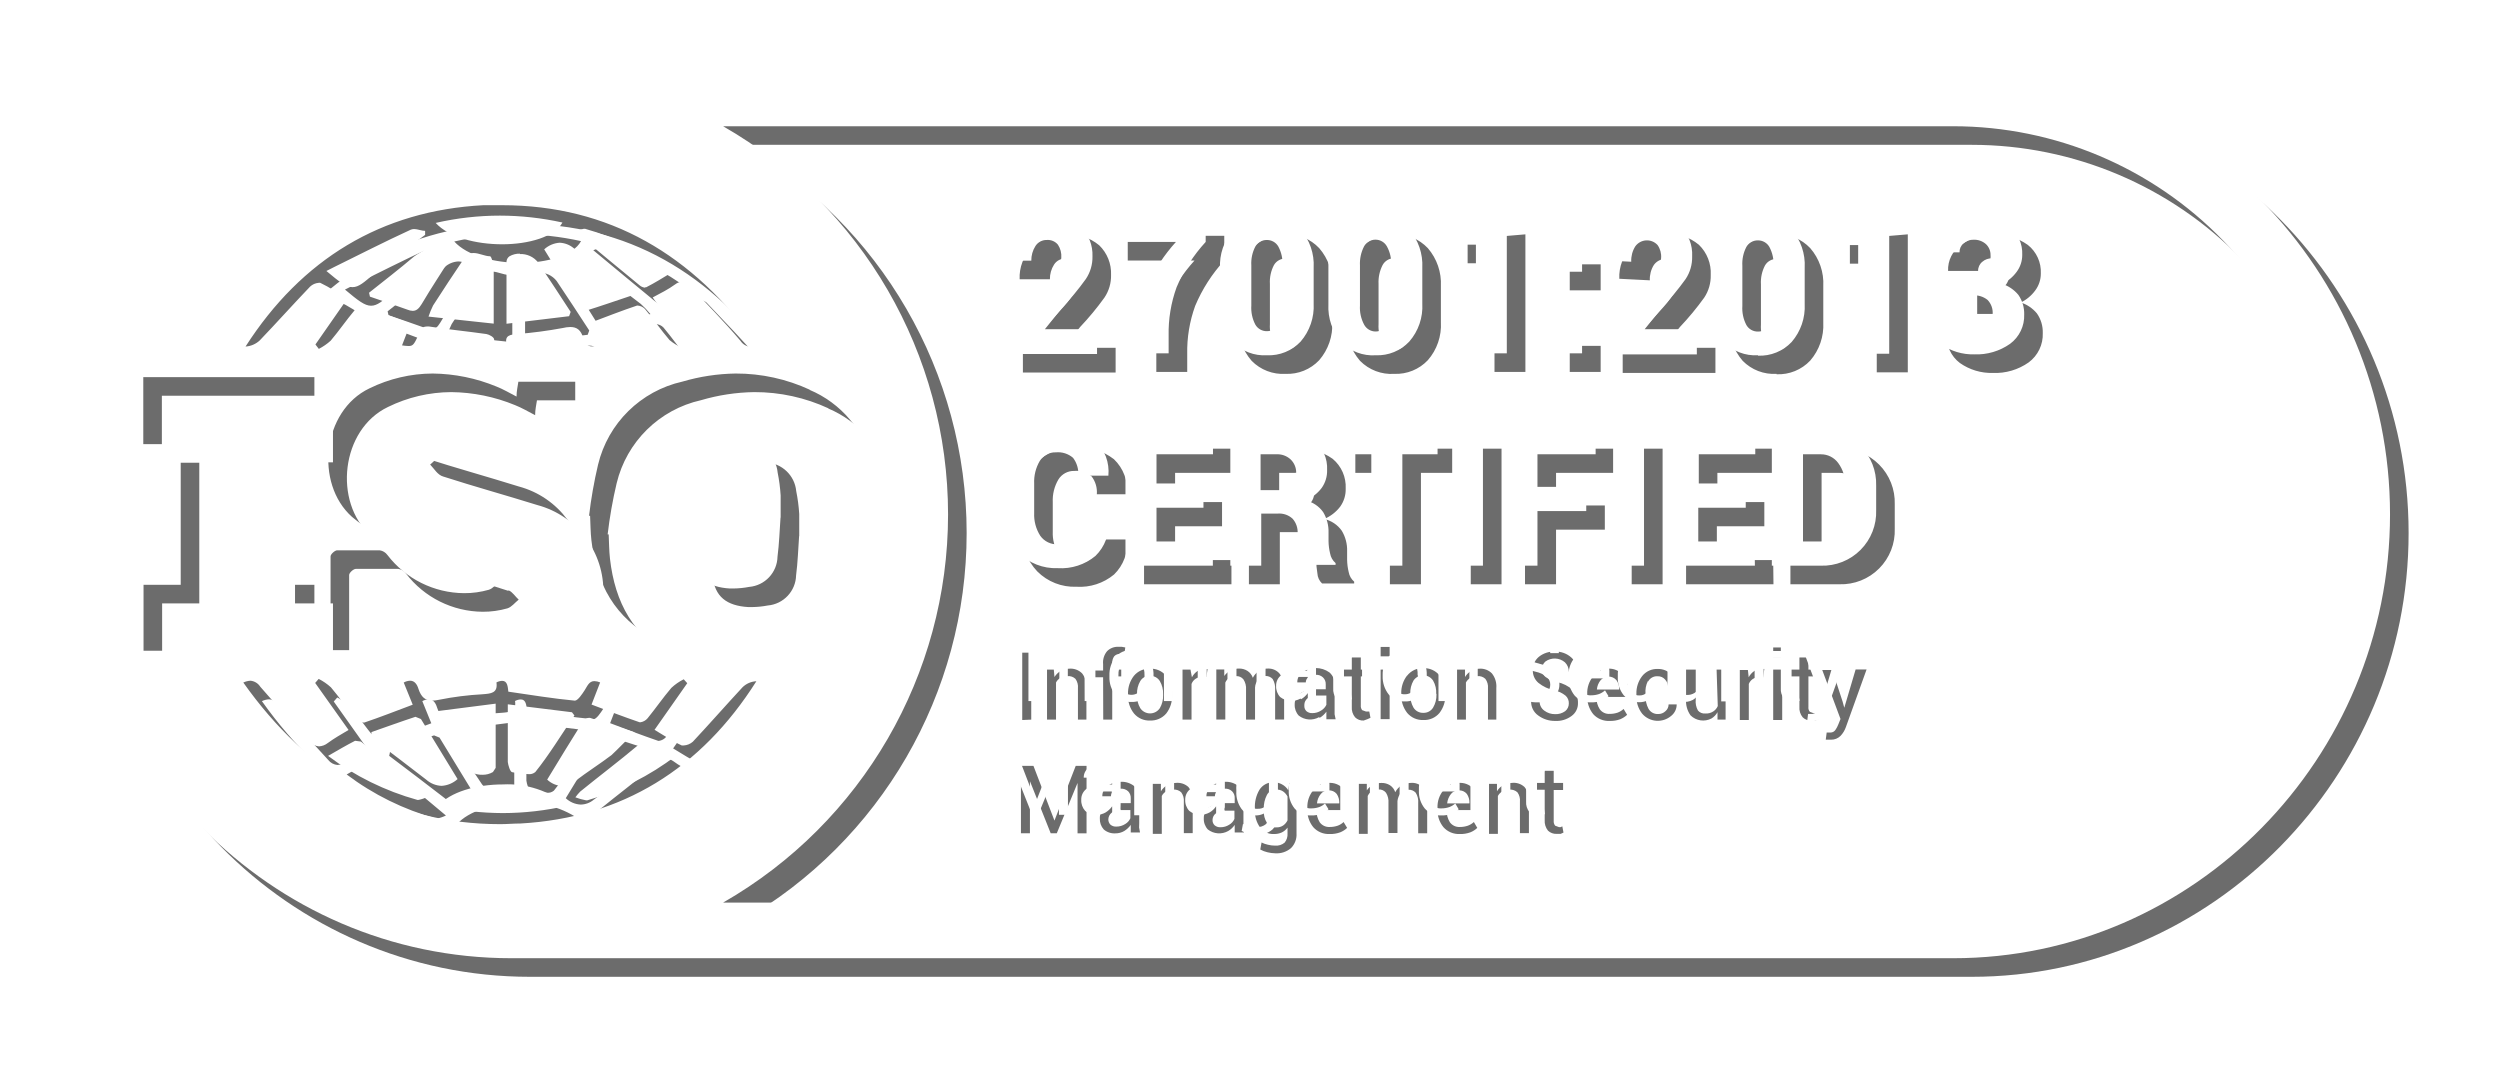 <?xml version="1.0" encoding="UTF-8"?>
<svg width="269px" height="115px" viewBox="0 0 269 115" version="1.1" xmlns="http://www.w3.org/2000/svg" xmlns:xlink="http://www.w3.org/1999/xlink">
    <title>Shape Copy</title>
    <defs>
        <path d="M39.708,31.499 L39.806,31.92 C41.21,32.397 42.515,32.845 43.848,33.322 C44.025,33.399 44.216,33.442 44.409,33.448 C44.802,33.448 45.069,33.21 45.363,32.733 C46.43,30.925 47.595,29.186 48.703,27.42 C48.804,27.233 48.884,27.036 48.942,26.831 C48.506,26.411 47.933,26.162 47.328,26.13 C46.768,26.155 46.235,26.378 45.827,26.761 C45.434,27.084 44.956,27.294 44.55,27.602 C42.936,28.976 41.322,30.21 39.708,31.499 Z M58.555,26.831 C59.86,28.934 61.137,31.037 62.442,33.083 C62.584,33.274 62.796,33.4 63.031,33.434 L63.031,33.434 C64.617,32.943 66.189,32.397 67.985,31.794 C67.669,31.402 67.322,31.036 66.946,30.7 L61.698,26.677 C61.276,26.335 60.754,26.138 60.211,26.116 C59.593,26.16 59.009,26.412 58.555,26.831 Z M60.519,23.944 C58.312,23.454 56.058,23.205 53.797,23.201 C51.469,23.202 49.148,23.465 46.879,23.986 C48.282,25.528 51.201,26.285 54.036,26.285 C56.871,26.285 59.691,25.486 60.519,23.944 Z M74.679,50.676 C74.482,53.757 74.482,56.847 74.679,59.928 C74.875,62.227 76.222,63.18 78.51,63.321 L78.931,63.321 C79.491,63.314 80.05,63.258 80.601,63.152 C82.303,63.009 83.623,61.606 83.66,59.9 C83.842,58.498 83.884,57.096 83.983,55.695 L83.997,55.695 C83.997,54.91 83.997,54.111 83.997,53.312 C83.946,52.483 83.838,51.658 83.674,50.844 C83.515,49.153 82.132,47.837 80.432,47.76 C80.161,47.746 79.89,47.746 79.618,47.76 C78.841,47.774 78.066,47.859 77.303,48.013 C75.904,48.161 74.805,49.276 74.679,50.676 L74.679,50.676 Z M40.241,29.467 C40.564,29.186 40.887,28.892 41.238,28.626 L45.742,25.275 L45.742,24.841 C45.349,24.841 44.928,24.644 44.564,24.644 C44.439,24.645 44.315,24.669 44.199,24.715 C41.392,26.004 38.712,27.378 35.975,28.724 L35.119,29.158 C36.523,30.336 37.238,30.897 37.926,30.897 C38.613,30.897 39.175,30.378 40.241,29.467 Z M52.731,27.574 C52.17,27.574 51.538,27.224 50.963,27.224 C50.534,27.226 50.139,27.456 49.924,27.827 C48.788,29.495 47.693,31.177 46.598,32.873 C46.407,33.258 46.243,33.657 46.107,34.065 L53.124,34.822 C53.124,32.579 53.124,30.714 53.124,28.85 C53.124,28.443 52.885,27.574 52.731,27.574 Z M55.944,27.294 C55.552,27.283 55.163,27.38 54.822,27.574 C54.636,27.704 54.517,27.909 54.499,28.135 C54.499,30.266 54.499,32.411 54.499,34.836 L61.235,34.023 L61.403,33.56 C60.239,31.78 59.088,29.999 57.895,28.233 C57.425,27.632 56.692,27.298 55.93,27.336 L55.944,27.294 Z M69.402,30.911 C69.443,30.924 69.487,30.924 69.529,30.911 C70.441,30.448 71.311,29.901 72.335,29.285 C69.527,27.153 66.342,25.569 62.947,24.616 L62.821,24.616 C62.483,24.682 62.153,24.786 61.838,24.925 C64.322,26.986 66.582,28.864 68.855,30.728 C69.012,30.855 69.202,30.932 69.402,30.953 L69.402,30.911 Z M210.169,7.598 L55.018,7.598 C29.071,7.598 8.035,28.976 8.021,55.344 L8.021,55.344 C8.021,81.712 29.071,103.104 55.018,103.104 L210.169,103.104 C236.018,103.104 257.166,81.614 257.166,55.344 C257.166,29.074 236.018,7.598 210.169,7.598 Z M52.015,22.079 L54.008,22.079 C65.487,22.079 74.595,27.364 81.527,37.163 C81.296,37.261 81.048,37.313 80.797,37.317 C80.34,37.298 79.921,37.057 79.675,36.672 C77.906,34.583 76.04,32.691 74.174,30.714 C73.989,30.472 73.706,30.324 73.402,30.308 C73.126,30.329 72.862,30.432 72.644,30.602 C71.914,31.135 71.1,31.541 70.23,32.004 L73.767,37.051 L73.444,37.443 C72.935,37.231 72.462,36.942 72.04,36.588 C71.114,35.509 70.3,34.317 69.388,33.238 C69.173,33.018 68.882,32.888 68.574,32.873 L68.56,32.873 C66.89,33.434 65.248,34.079 63.494,34.738 C63.789,35.565 64.07,36.336 64.336,37.107 C64.136,37.208 63.916,37.266 63.691,37.275 C63.214,37.275 62.919,36.938 62.765,36.392 C62.512,35.495 62.063,35.186 61.361,35.186 C61.082,35.193 60.804,35.231 60.533,35.298 C58.913,35.598 57.278,35.814 55.636,35.943 C54.92,36.013 54.232,36.055 54.527,37.121 C54.291,37.199 54.046,37.247 53.797,37.261 C53.461,37.261 53.236,37.093 53.166,36.518 C53.166,36.28 52.647,35.999 52.338,35.943 C50.275,35.649 48.212,35.452 46.163,35.13 L45.925,35.13 C45.251,35.13 45.195,35.719 44.971,36.167 C44.564,37.008 44.451,37.233 43.974,37.233 C43.734,37.224 43.495,37.201 43.258,37.163 C43.567,36.392 43.848,35.649 44.171,34.808 C42.431,34.163 40.789,33.518 39.119,32.957 L39.006,32.957 C38.676,32.988 38.37,33.144 38.15,33.392 C37.266,34.443 36.48,35.593 35.582,36.658 C35.196,37.006 34.767,37.303 34.305,37.541 L33.94,37.065 L37.379,32.13 C36.41,31.555 35.47,30.911 34.46,30.434 C34.4,30.42 34.337,30.42 34.277,30.434 C33.936,30.463 33.614,30.606 33.365,30.841 C31.541,32.747 29.773,34.724 27.948,36.63 C27.53,37.02 26.99,37.253 26.419,37.289 C32.453,27.883 41.055,22.654 52.015,22.079 Z M87.098,41.943 C90.486,43.364 92.99,46.318 93.834,49.891 C94.76,53.458 94.76,57.202 93.834,60.769 C92.938,65.103 89.685,68.568 85.414,69.741 C83.302,70.404 81.103,70.749 78.889,70.764 C75.961,70.762 73.075,70.065 70.469,68.732 C66.161,66.545 64.168,62.816 63.635,58.134 C63.536,57.265 63.536,56.382 63.494,55.498 L63.382,55.498 C63.599,53.65 63.922,51.815 64.35,50.003 C65.421,45.536 68.943,42.067 73.43,41.06 C75.29,40.512 77.216,40.22 79.155,40.191 C81.918,40.184 84.648,40.782 87.154,41.943 L87.098,41.943 Z M52.675,61.568 C49.765,60.634 46.846,59.699 43.918,58.765 C41.692,58.177 39.625,57.099 37.87,55.611 C33.856,52.022 34.67,44.214 39.75,41.789 C41.869,40.748 44.196,40.202 46.556,40.191 C48.912,40.217 51.241,40.692 53.418,41.592 C54.134,41.873 54.822,42.279 55.58,42.672 C55.58,42.055 55.706,41.592 55.776,41.074 L61.895,41.074 L61.895,48.405 C61.895,51.111 61.895,51.111 59.27,51.111 L58.737,51.111 L58.063,51.111 C56.718,51.139 55.428,50.581 54.527,49.583 C52.588,47.727 49.968,46.753 47.286,46.891 C46.795,46.891 46.29,46.891 45.784,46.891 C45.279,46.891 44.774,47.606 44.283,47.985 C44.718,48.433 45.083,49.106 45.686,49.274 C49.04,50.354 52.45,51.293 55.818,52.344 C60.116,53.494 63.057,57.448 62.919,61.891 C62.899,65.124 60.966,68.04 57.993,69.32 C56.015,70.24 53.86,70.719 51.678,70.722 C48.859,70.665 46.087,69.996 43.553,68.76 C43.132,68.563 42.739,68.339 42.234,68.073 C42.234,68.493 42.234,68.76 42.15,69.026 C42.066,69.292 42.15,69.573 42.15,69.951 L35.568,69.951 C35.568,66.545 35.568,63.208 35.568,59.872 C35.568,59.634 36.017,59.227 36.27,59.213 C37.028,59.213 37.8,59.213 38.557,59.213 C39.315,59.213 40.087,59.213 40.859,59.213 C41.192,59.263 41.49,59.445 41.687,59.718 C43.655,62.287 46.7,63.803 49.938,63.825 C50.835,63.83 51.728,63.707 52.591,63.461 C53.054,63.321 53.404,62.844 53.811,62.521 C53.475,62.227 53.124,61.666 52.731,61.526 L52.675,61.568 Z M15.445,70.021 L15.445,62.928 L19.444,62.928 L19.444,47.788 L15.417,47.788 L15.417,40.583 L33.828,40.583 L33.828,47.746 L29.745,47.746 L29.745,62.928 L33.828,62.928 L33.828,70.021 L15.445,70.021 Z M56.001,88.609 C55.271,88.609 54.597,88.679 53.825,88.679 C42.248,88.679 33.155,83.282 26.18,73.442 C26.422,73.327 26.684,73.26 26.952,73.245 C27.384,73.286 27.772,73.524 28.004,73.89 C29.73,75.895 31.541,77.815 33.323,79.778 C33.566,80.087 33.927,80.28 34.319,80.311 C34.668,80.292 35.001,80.164 35.274,79.946 C35.961,79.441 36.677,79.035 37.505,78.544 L33.912,73.484 L34.291,73.049 C34.77,73.292 35.214,73.598 35.61,73.96 C36.537,75.054 37.336,76.231 38.249,77.325 C38.462,77.564 38.758,77.714 39.077,77.745 L39.203,77.745 C40.901,77.17 42.585,76.512 44.409,75.825 L43.441,73.442 C43.65,73.321 43.887,73.253 44.129,73.245 C44.592,73.245 44.872,73.61 45.027,74.129 C45.321,75.026 45.784,75.39 46.514,75.39 C46.765,75.382 47.014,75.349 47.258,75.292 C48.795,74.984 50.352,74.787 51.917,74.703 C52.815,74.633 53.587,74.591 53.418,73.428 C53.609,73.325 53.82,73.267 54.036,73.259 C54.597,73.259 54.639,73.876 54.696,74.423 C57.123,74.773 59.481,75.166 61.852,75.39 L61.852,75.39 C62.175,75.39 62.638,74.689 62.919,74.255 C63.2,73.82 63.382,73.287 63.957,73.287 C64.17,73.296 64.379,73.343 64.575,73.428 L63.649,75.811 C65.389,76.47 67.101,77.128 68.827,77.717 L68.911,77.717 C69.213,77.673 69.488,77.518 69.683,77.283 C70.553,76.217 71.339,75.068 72.237,74.016 C72.634,73.645 73.083,73.333 73.57,73.091 L73.949,73.512 L70.427,78.53 C71.409,79.105 72.349,79.75 73.36,80.212 L73.57,80.212 C73.934,80.191 74.28,80.047 74.552,79.806 C76.363,77.871 78.103,75.881 79.899,73.946 C80.299,73.556 80.828,73.326 81.387,73.301 C75.437,82.708 66.946,87.992 56.001,88.609 Z M239.19,84.852 C231.572,92.689 221.104,97.114 210.169,97.118 L77.808,97.118 C92.779,88.528 102.011,72.598 102.011,55.351 C102.011,38.105 92.779,22.174 77.808,13.584 L210.169,13.584 C221.107,13.587 231.577,18.018 239.19,25.864 C255.309,42.23 255.309,68.486 239.19,84.852 L239.19,84.852 Z M38.207,79.708 C37.28,80.184 36.396,80.703 35.302,81.334 C38.18,83.502 41.441,85.109 44.914,86.072 L45.027,86.072 C45.358,86.007 45.678,85.898 45.981,85.75 C43.483,83.661 41.168,81.712 38.838,79.792 L38.207,79.708 Z M47.511,84.558 C48.152,84.52 48.762,84.262 49.237,83.829 C47.917,81.67 46.612,79.511 45.293,77.367 L44.704,77.128 C43.118,77.647 41.56,78.222 39.975,78.769 C39.975,78.965 39.905,79.147 39.876,79.329 C41.869,80.843 43.876,82.343 45.855,83.885 C46.312,84.294 46.897,84.532 47.511,84.558 L47.511,84.558 Z M47.202,86.703 C49.467,87.218 51.783,87.481 54.106,87.488 C56.44,87.483 58.765,87.215 61.038,86.689 C59.1,85.089 56.631,84.274 54.12,84.404 C51.215,84.404 48.437,85.231 47.146,86.703 L47.202,86.703 Z M69.655,79.694 C69.288,79.73 68.945,79.893 68.687,80.156 C66.638,81.881 64.477,83.507 62.428,85.175 C62.24,85.367 62.066,85.574 61.909,85.792 C62.281,85.936 62.666,86.044 63.059,86.114 L63.2,86.114 C66.662,85.116 69.908,83.48 72.77,81.292 C71.83,80.759 71.1,80.395 70.427,79.89 C70.197,79.728 69.922,79.645 69.641,79.652 L69.655,79.694 Z M68.336,78.811 C66.497,78.222 64.996,77.703 63.48,77.241 L63.368,77.241 C63.146,77.252 62.938,77.353 62.793,77.521 C61.474,79.624 60.182,81.726 58.877,83.885 C59.31,84.299 59.878,84.543 60.477,84.572 C60.991,84.567 61.487,84.383 61.88,84.053 C63.158,83.072 64.519,82.217 65.796,81.25 C66.582,80.521 67.297,79.736 68.322,78.769 L68.336,78.811 Z M55.102,83.086 C55.672,83.199 56.249,83.269 56.829,83.296 C57.106,83.333 57.386,83.252 57.6,83.072 C59.13,81.166 60.407,79.035 61.81,76.988 L61.544,76.638 L54.639,75.783 C54.639,78.04 54.639,79.988 54.639,81.993 C54.681,82.343 54.892,83.058 55.102,83.086 Z M51.917,83.366 C52.311,83.374 52.7,83.272 53.04,83.072 L53.334,82.623 C53.334,80.409 53.334,78.194 53.334,75.713 L46.107,76.638 C47.511,78.783 48.661,80.619 49.868,82.399 C50.357,83.03 51.118,83.39 51.917,83.366 L51.917,83.366 Z M111.418,26.467 C111.681,26.057 112.137,25.813 112.624,25.822 C113.085,25.781 113.537,25.97 113.831,26.327 C114.106,26.74 114.234,27.234 114.196,27.728 C114.176,28.222 114.037,28.703 113.789,29.13 C113.425,29.786 112.987,30.397 112.484,30.953 L108.064,35.887 L108.064,38.088 L118.041,38.088 L118.041,35.424 L112.428,35.424 L112.428,35.424 L114.224,33.182 C115.164,32.19 116.036,31.136 116.834,30.027 C117.319,29.308 117.569,28.456 117.55,27.588 C117.6,26.39 117.136,25.227 116.273,24.392 C115.256,23.551 113.956,23.13 112.638,23.215 C111.292,23.152 109.982,23.661 109.032,24.616 C108.132,25.527 107.653,26.772 107.713,28.051 L107.713,28.051 L110.969,28.051 C110.96,27.49 111.116,26.94 111.418,26.467 L111.418,26.467 Z M123.458,30.742 C122.754,32.444 122.401,34.27 122.42,36.111 L122.42,38.018 L125.745,38.018 L125.745,36.111 C125.708,34.34 125.998,32.577 126.601,30.911 C127.354,29.116 128.413,27.465 129.731,26.032 L129.731,23.369 L119.346,23.369 L119.346,26.032 L126.531,26.032 C125.261,27.428 124.223,29.018 123.458,30.742 L123.458,30.742 Z M136.326,38.228 C137.69,38.286 139.011,37.749 139.947,36.756 C140.925,35.623 141.428,34.157 141.35,32.663 L141.35,28.794 C141.431,27.299 140.928,25.832 139.947,24.701 C139.007,23.704 137.682,23.162 136.312,23.215 C134.93,23.17 133.599,23.74 132.678,24.771 C131.697,25.902 131.194,27.369 131.275,28.864 L131.275,32.733 C131.189,34.228 131.693,35.697 132.678,36.826 C133.634,37.799 134.964,38.31 136.326,38.228 L136.326,38.228 Z M134.642,28.556 C134.6,27.851 134.75,27.148 135.077,26.523 C135.329,26.087 135.795,25.82 136.298,25.822 C136.812,25.81 137.291,26.079 137.547,26.523 C137.88,27.147 138.035,27.85 137.996,28.556 L137.996,32.873 C138.041,33.588 137.885,34.302 137.547,34.934 C137.296,35.369 136.83,35.637 136.326,35.635 C135.813,35.647 135.334,35.378 135.077,34.934 C134.745,34.3 134.595,33.587 134.642,32.873 L134.642,28.556 Z M148.03,38.228 C149.389,38.282 150.704,37.745 151.637,36.756 C152.622,35.627 153.125,34.158 153.04,32.663 L153.04,28.794 C153.115,27.3 152.613,25.835 151.637,24.701 C150.695,23.707 149.371,23.166 148.002,23.215 C146.61,23.162 145.267,23.733 144.339,24.771 C143.365,25.906 142.863,27.37 142.936,28.864 L142.936,32.733 C142.858,34.227 143.361,35.694 144.339,36.826 C145.307,37.807 146.654,38.319 148.03,38.228 L148.03,38.228 Z M146.332,28.556 C146.296,27.852 146.446,27.151 146.767,26.523 C147.012,26.07 147.486,25.787 148.002,25.787 C148.518,25.787 148.992,26.07 149.237,26.523 C149.576,27.144 149.732,27.849 149.686,28.556 L149.686,32.873 C149.734,33.587 149.583,34.3 149.251,34.934 C149.006,35.387 148.532,35.67 148.016,35.67 C147.5,35.67 147.026,35.387 146.781,34.934 C146.443,34.302 146.288,33.588 146.332,32.873 L146.332,28.556 Z M158.808,38.018 L162.133,38.018 L162.133,23.215 L155.917,23.747 L155.917,26.327 L158.808,26.327 L158.808,38.018 Z M170.231,35.214 L166.905,35.214 L166.905,38.018 L170.231,38.018 L170.231,35.214 Z M170.231,26.439 L166.905,26.439 L166.905,29.242 L170.231,29.242 L170.231,26.439 Z M175.521,28.163 C175.495,27.58 175.646,27.003 175.956,26.509 C176.227,26.129 176.656,25.893 177.122,25.865 C177.589,25.838 178.042,26.023 178.356,26.369 C178.642,26.777 178.777,27.273 178.735,27.771 C178.708,28.263 178.569,28.742 178.328,29.172 C177.964,29.828 177.526,30.439 177.023,30.995 L172.602,35.929 L172.602,38.13 L182.58,38.13 L182.58,35.424 L176.967,35.424 L176.967,35.424 L178.763,33.182 C179.702,32.19 180.574,31.136 181.373,30.027 C181.853,29.306 182.098,28.454 182.075,27.588 C182.141,26.371 181.675,25.184 180.798,24.336 C179.781,23.495 178.48,23.074 177.163,23.159 C175.817,23.096 174.506,23.605 173.556,24.56 C172.656,25.471 172.178,26.716 172.237,27.995 L172.237,27.995 L175.521,28.163 Z M189.161,38.27 C190.525,38.328 191.846,37.791 192.782,36.798 C193.76,35.665 194.263,34.199 194.185,32.705 L194.185,28.794 C194.266,27.299 193.763,25.832 192.782,24.701 C191.845,23.708 190.526,23.166 189.161,23.215 C187.774,23.166 186.437,23.736 185.513,24.771 C184.532,25.902 184.029,27.369 184.109,28.864 L184.109,32.733 C184.031,34.227 184.534,35.694 185.513,36.826 C186.469,37.799 187.799,38.31 189.161,38.228 L189.161,38.27 Z M187.477,28.598 C187.435,27.893 187.585,27.19 187.912,26.565 C188.167,26.125 188.639,25.857 189.147,25.864 C189.656,25.857 190.128,26.125 190.382,26.565 C190.715,27.189 190.87,27.892 190.831,28.598 L190.831,32.915 C190.872,33.628 190.722,34.34 190.396,34.976 C190.142,35.416 189.67,35.684 189.161,35.677 C188.648,35.689 188.169,35.42 187.912,34.976 C187.58,34.342 187.43,33.629 187.477,32.915 L187.477,28.598 Z M197.048,26.369 L199.939,26.369 L199.939,38.06 L203.279,38.06 L203.279,23.215 L197.048,23.747 L197.048,26.369 Z M215.389,30.574 C216.024,30.275 216.574,29.822 216.989,29.256 C217.383,28.73 217.595,28.091 217.593,27.434 C217.651,26.24 217.128,25.091 216.189,24.35 C215.099,23.575 213.779,23.19 212.442,23.257 C211.21,23.22 210.001,23.606 209.018,24.35 C208.094,24.978 207.563,26.039 207.615,27.154 L207.615,27.154 L210.843,27.154 C210.834,26.775 210.999,26.413 211.292,26.172 C211.586,25.916 211.967,25.781 212.358,25.794 C212.848,25.775 213.325,25.946 213.691,26.271 C214.009,26.574 214.187,26.995 214.182,27.434 C214.232,27.941 214.05,28.443 213.688,28.801 C213.327,29.16 212.823,29.337 212.316,29.285 L210.744,29.285 L210.744,31.78 L212.316,31.78 C212.874,31.747 213.424,31.922 213.86,32.27 C214.26,32.685 214.46,33.253 214.407,33.826 C214.411,34.307 214.2,34.765 213.832,35.074 C213.421,35.422 212.896,35.607 212.358,35.593 C211.899,35.606 211.454,35.434 211.123,35.116 C210.804,34.808 210.627,34.382 210.632,33.939 L207.489,33.939 L207.489,33.939 C207.385,35.153 207.916,36.334 208.892,37.065 C209.926,37.789 211.166,38.162 212.428,38.13 C213.805,38.186 215.161,37.787 216.287,36.994 C217.282,36.257 217.849,35.077 217.803,33.84 C217.826,33.085 217.605,32.343 217.172,31.724 C216.706,31.162 216.087,30.747 215.389,30.532 L215.389,30.574 Z M111.881,49.597 C112.248,49.001 112.907,48.648 113.607,48.672 C114.279,48.608 114.947,48.821 115.459,49.26 C115.876,49.81 116.076,50.493 116.02,51.181 L119.262,51.181 L119.262,51.181 C119.397,49.776 118.88,48.386 117.859,47.41 C116.657,46.487 115.162,46.029 113.649,46.12 C112.102,46.061 110.604,46.668 109.537,47.788 C108.477,48.971 107.923,50.521 107.993,52.106 L107.993,55.162 C107.922,56.76 108.504,58.319 109.607,59.48 C110.716,60.596 112.244,61.197 113.817,61.134 C115.288,61.23 116.74,60.758 117.873,59.816 C118.883,58.833 119.398,57.449 119.276,56.045 L119.276,56.045 L115.992,56.045 C116.055,56.733 115.876,57.422 115.487,57.994 C115.048,58.422 114.441,58.632 113.831,58.568 C113.086,58.607 112.371,58.264 111.937,57.657 C111.469,56.927 111.239,56.07 111.277,55.204 L111.277,52.036 C111.238,51.182 111.447,50.334 111.881,49.597 L111.881,49.597 Z M130.517,48.882 L130.517,46.274 L121.1,46.274 L121.1,60.867 L130.503,60.867 L130.503,58.26 L124.44,58.26 L124.44,54.629 L129.492,54.629 L129.492,52.022 L124.44,52.022 L124.44,48.882 L130.517,48.882 Z M132.383,46.274 L132.383,60.867 L135.709,60.867 L135.709,55.26 L137.505,55.26 C138.089,55.219 138.663,55.422 139.091,55.821 C139.47,56.258 139.662,56.827 139.624,57.405 L139.624,58.288 C139.63,58.758 139.673,59.226 139.751,59.69 C139.771,60.106 139.952,60.498 140.256,60.783 L143.708,60.783 L143.708,60.587 C143.396,60.321 143.187,59.954 143.118,59.55 C143.014,59.123 142.958,58.685 142.95,58.246 L142.95,57.321 C142.976,56.542 142.776,55.773 142.375,55.106 C141.921,54.466 141.246,54.016 140.48,53.844 C141.163,53.56 141.758,53.1 142.206,52.513 C142.609,51.949 142.816,51.27 142.796,50.578 C142.861,49.347 142.341,48.157 141.392,47.368 C140.209,46.532 138.766,46.145 137.323,46.274 L132.383,46.274 Z M139.4,50.872 C139.45,51.397 139.253,51.915 138.866,52.274 C138.426,52.612 137.877,52.776 137.323,52.737 L135.639,52.737 L135.639,48.882 L137.323,48.882 C137.89,48.847 138.448,49.044 138.866,49.429 C139.261,49.804 139.48,50.328 139.47,50.872 L139.4,50.872 Z M154.682,46.274 L143.834,46.274 L143.834,48.882 L147.553,48.882 L147.553,60.867 L150.893,60.867 L150.893,48.882 L154.682,48.882 L154.682,46.274 Z M156.254,60.867 L159.565,60.867 L159.565,46.274 L156.254,46.274 L156.254,60.867 Z M171.69,48.882 L171.69,46.274 L162.091,46.274 L162.091,60.867 L165.431,60.867 L165.431,54.994 L170.68,54.994 L170.68,52.386 L165.431,52.386 L165.431,48.882 L171.69,48.882 Z M176.896,46.274 L173.57,46.274 L173.57,60.867 L176.896,60.867 L176.896,46.274 Z M188.796,58.26 L182.734,58.26 L182.734,54.629 L187.842,54.629 L187.842,52.022 L182.79,52.022 L182.79,48.882 L188.867,48.882 L188.867,46.274 L179.422,46.274 L179.422,60.867 L188.825,60.867 L188.796,58.26 Z M195.925,46.274 L190.649,46.274 L190.649,60.867 L195.911,60.867 C197.513,60.919 199.065,60.304 200.195,59.169 C201.326,58.034 201.935,56.482 201.875,54.882 L201.875,52.26 C201.926,50.665 201.317,49.119 200.191,47.987 C199.065,46.855 197.522,46.235 195.925,46.274 L195.925,46.274 Z M198.535,54.882 C198.572,55.755 198.309,56.616 197.792,57.321 C197.361,57.92 196.664,58.27 195.925,58.26 L194.003,58.26 L194.003,48.882 L195.925,48.882 C196.663,48.876 197.357,49.226 197.792,49.821 C198.307,50.522 198.57,51.377 198.535,52.246 L198.535,54.882 Z M108.962,75.432 L108.962,68.227 L107.993,68.227 L107.993,75.474 L108.962,75.432 Z M114.898,75.432 L114.898,72.026 C114.943,71.463 114.778,70.904 114.435,70.456 C114.066,70.086 113.551,69.9 113.031,69.951 C112.716,69.946 112.405,70.029 112.133,70.189 C111.86,70.352 111.629,70.578 111.46,70.848 L111.39,70.049 L110.66,70.049 L110.66,75.432 L111.628,75.432 L111.628,71.437 C111.734,71.221 111.906,71.044 112.119,70.932 C112.35,70.801 112.612,70.738 112.877,70.75 C113.187,70.724 113.493,70.831 113.719,71.045 C113.928,71.337 114.023,71.696 113.986,72.054 L113.986,75.432 L114.898,75.432 Z M116.708,75.432 L117.676,75.432 L117.676,70.778 L118.645,70.778 L118.645,70.049 L117.676,70.049 L117.676,69.362 C117.661,69.098 117.735,68.836 117.887,68.619 C118.047,68.442 118.28,68.349 118.518,68.367 L118.771,68.367 L118.981,68.367 L119.08,67.666 L118.701,67.596 L118.364,67.596 C117.905,67.568 117.456,67.736 117.129,68.059 C116.8,68.448 116.643,68.954 116.694,69.46 L116.694,70.147 L115.866,70.147 L115.866,70.876 L116.694,70.876 L116.708,75.432 Z M124.118,72.797 L124.118,72.685 C124.148,71.974 123.919,71.276 123.472,70.722 C123.048,70.203 122.402,69.916 121.732,69.951 C121.068,69.925 120.43,70.21 120.006,70.722 C119.572,71.282 119.349,71.977 119.374,72.685 L119.374,72.797 C119.344,73.512 119.574,74.214 120.02,74.773 C120.446,75.28 121.084,75.559 121.746,75.53 C122.411,75.557 123.053,75.278 123.486,74.773 C123.922,74.209 124.145,73.509 124.118,72.797 L124.118,72.797 Z M123.149,72.797 C123.168,73.288 123.046,73.774 122.798,74.199 C122.564,74.551 122.169,74.763 121.746,74.763 C121.323,74.763 120.927,74.551 120.693,74.199 C120.446,73.774 120.324,73.288 120.343,72.797 L120.343,72.685 C120.323,72.193 120.445,71.707 120.693,71.283 C120.91,70.919 121.309,70.704 121.732,70.722 C122.163,70.703 122.571,70.917 122.798,71.283 C123.047,71.707 123.169,72.193 123.149,72.685 L123.149,72.797 Z M127.935,69.993 L127.766,69.993 L127.57,69.993 C127.297,69.981 127.029,70.066 126.812,70.231 C126.576,70.399 126.384,70.62 126.251,70.876 L126.096,70.049 L125.24,70.049 L125.24,75.432 L126.209,75.432 L126.209,71.591 C126.294,71.361 126.451,71.164 126.658,71.03 C126.848,70.904 127.074,70.84 127.303,70.848 L127.808,70.848 L127.935,69.993 Z M134.123,70.736 C134.429,70.714 134.729,70.833 134.937,71.059 C135.141,71.401 135.234,71.797 135.204,72.194 L135.204,75.418 L136.172,75.418 L136.172,72.194 C136.213,71.591 136.044,70.992 135.695,70.498 C135.382,70.12 134.908,69.913 134.418,69.937 C134.08,69.926 133.747,70.019 133.464,70.203 C133.182,70.383 132.954,70.634 132.804,70.932 C132.704,70.626 132.5,70.364 132.229,70.189 C131.957,70.016 131.639,69.928 131.317,69.937 C130.995,69.93 130.677,70.003 130.39,70.147 C130.127,70.289 129.901,70.491 129.731,70.736 L129.731,70.035 L128.875,70.035 L128.875,75.418 L129.843,75.418 L129.843,71.451 C129.928,71.236 130.081,71.053 130.278,70.932 C130.493,70.8 130.742,70.737 130.994,70.75 C131.302,70.729 131.601,70.86 131.794,71.101 C132.007,71.429 132.105,71.818 132.074,72.208 L132.074,75.432 L133.043,75.432 L133.043,71.97 C133.062,71.65 133.185,71.344 133.394,71.101 C133.577,70.887 133.842,70.76 134.123,70.75 L134.123,70.736 Z M140.003,75.236 C140.286,75.069 140.53,74.845 140.719,74.577 L140.719,74.956 L140.719,75.39 L141.715,75.39 L141.603,74.857 C141.603,74.689 141.603,74.493 141.603,74.311 L141.603,71.759 C141.654,71.232 141.451,70.712 141.056,70.358 C140.181,69.724 138.997,69.724 138.123,70.358 C137.778,70.601 137.578,71.001 137.589,71.423 L137.589,71.423 L138.502,71.423 C138.503,71.195 138.612,70.982 138.796,70.848 C139.011,70.679 139.281,70.594 139.554,70.61 C139.848,70.585 140.139,70.687 140.354,70.89 C140.555,71.084 140.662,71.355 140.649,71.633 L140.649,72.166 L139.596,72.166 C139.008,72.132 138.423,72.284 137.926,72.601 C137.527,72.87 137.294,73.325 137.309,73.806 C137.29,74.245 137.446,74.674 137.744,74.998 C138.373,75.49 139.236,75.556 139.933,75.166 L140.003,75.236 Z M138.347,73.834 C138.35,73.559 138.48,73.301 138.698,73.133 C138.962,72.928 139.29,72.824 139.624,72.839 L140.719,72.839 L140.719,73.834 C140.599,74.092 140.403,74.307 140.157,74.451 C139.879,74.636 139.552,74.733 139.217,74.731 C138.983,74.748 138.751,74.673 138.572,74.521 C138.413,74.368 138.331,74.152 138.347,73.932 L138.347,73.834 Z M145.153,75.376 L145.462,75.236 L145.336,74.563 L145.167,74.563 L144.985,74.563 L144.564,74.409 C144.452,74.255 144.402,74.065 144.424,73.876 L144.424,70.778 L145.42,70.778 L145.42,70.049 L144.424,70.049 L144.424,68.746 L143.455,68.746 L143.455,70.049 L142.613,70.049 L142.613,70.778 L143.455,70.778 L143.455,74.044 C143.419,74.454 143.545,74.862 143.806,75.18 C144.05,75.424 144.388,75.551 144.732,75.53 L145.153,75.376 Z M146.557,75.376 L147.525,75.376 L147.525,70.049 L146.557,70.049 L146.557,75.376 Z M147.525,67.61 L146.557,67.61 L146.557,68.619 L147.525,68.619 L147.525,67.61 Z M149.419,70.666 C148.981,71.224 148.752,71.919 148.774,72.629 L148.774,72.741 C148.75,73.455 148.979,74.155 149.419,74.717 C149.852,75.224 150.494,75.503 151.16,75.474 C151.821,75.503 152.459,75.224 152.886,74.717 C153.321,74.153 153.545,73.453 153.517,72.741 L153.517,72.629 C153.545,71.92 153.322,71.225 152.886,70.666 C152.46,70.149 151.815,69.863 151.145,69.895 C150.46,69.867 149.805,70.176 149.391,70.722 L149.419,70.666 Z M152.563,72.629 L152.563,72.741 C152.577,73.233 152.45,73.719 152.198,74.143 C151.977,74.502 151.581,74.715 151.16,74.703 C150.729,74.723 150.321,74.508 150.093,74.143 C149.852,73.715 149.73,73.231 149.742,72.741 L149.742,72.629 C149.729,72.138 149.85,71.653 150.093,71.227 C150.327,70.874 150.722,70.663 151.145,70.663 C151.569,70.663 151.964,70.874 152.198,71.227 C152.453,71.668 152.57,72.176 152.535,72.685 L152.563,72.629 Z M159.004,75.432 L159.004,72.026 C159.052,71.461 158.881,70.899 158.527,70.456 C158.18,70.106 157.7,69.922 157.208,69.951 C156.888,69.949 156.573,70.031 156.296,70.189 C156.023,70.349 155.796,70.576 155.636,70.848 L155.636,70.049 L154.78,70.049 L154.78,75.432 L155.734,75.432 L155.734,71.437 C155.845,71.224 156.016,71.049 156.225,70.932 C156.456,70.801 156.719,70.738 156.983,70.75 C157.293,70.724 157.599,70.831 157.825,71.045 C158.04,71.335 158.139,71.694 158.106,72.054 L158.106,75.432 L159.004,75.432 Z M165.586,71.395 C165.127,71.301 164.693,71.115 164.309,70.848 C164.055,70.662 163.909,70.364 163.916,70.049 C163.9,69.726 164.029,69.413 164.266,69.194 C164.902,68.72 165.782,68.749 166.385,69.264 C166.657,69.53 166.809,69.894 166.806,70.274 L167.733,70.274 L167.733,70.274 C167.743,69.7 167.508,69.15 167.087,68.76 C166.599,68.313 165.952,68.081 165.291,68.115 C164.671,68.086 164.062,68.286 163.579,68.675 C163.163,69.022 162.926,69.537 162.933,70.077 C162.903,70.613 163.127,71.132 163.537,71.479 C164.033,71.874 164.614,72.148 165.235,72.278 C165.682,72.368 166.102,72.565 166.456,72.853 C166.689,73.063 166.817,73.366 166.806,73.68 C166.813,74.006 166.668,74.317 166.414,74.521 C166.096,74.749 165.71,74.863 165.319,74.843 C164.904,74.848 164.5,74.714 164.168,74.465 C163.83,74.225 163.639,73.827 163.663,73.414 L162.751,73.414 L162.751,73.414 C162.715,74.033 163.002,74.626 163.509,74.984 C164.036,75.375 164.677,75.582 165.333,75.572 C165.967,75.607 166.592,75.419 167.101,75.04 C167.551,74.717 167.809,74.191 167.789,73.638 C167.81,73.112 167.606,72.602 167.227,72.236 C166.754,71.814 166.178,71.524 165.558,71.395 L165.586,71.395 Z M171.059,69.993 C170.434,69.99 169.841,70.268 169.445,70.75 C168.992,71.285 168.757,71.971 168.785,72.671 L168.785,72.881 C168.757,73.591 168.986,74.288 169.431,74.843 C169.884,75.343 170.539,75.611 171.213,75.572 C171.595,75.584 171.976,75.522 172.336,75.39 C172.61,75.276 172.862,75.115 173.079,74.914 L172.7,74.283 C172.516,74.451 172.302,74.585 172.069,74.675 C171.793,74.768 171.504,74.816 171.213,74.815 C170.789,74.846 170.38,74.655 170.132,74.311 C169.881,73.919 169.759,73.458 169.782,72.993 L169.782,72.993 L173.164,72.993 L173.164,72.432 C173.201,71.795 173.012,71.164 172.63,70.652 C172.237,70.164 171.628,69.901 171.002,69.951 L171.059,69.993 Z M172.223,72.194 L169.824,72.194 L169.824,72.194 C169.853,71.824 169.995,71.472 170.231,71.185 C170.444,70.938 170.754,70.797 171.08,70.797 C171.406,70.797 171.715,70.938 171.929,71.185 C172.132,71.465 172.236,71.806 172.223,72.152 L172.223,72.194 Z M175.339,71.325 C175.541,70.954 175.941,70.735 176.363,70.764 C176.669,70.754 176.963,70.883 177.163,71.115 C177.374,71.338 177.49,71.634 177.486,71.942 L178.356,71.942 L178.356,71.942 C178.394,71.416 178.193,70.901 177.808,70.54 C177.433,70.175 176.929,69.973 176.405,69.979 C175.743,69.944 175.105,70.232 174.693,70.75 C174.274,71.296 174.056,71.969 174.076,72.657 L174.076,72.867 C174.051,73.559 174.269,74.239 174.693,74.787 C175.076,75.234 175.621,75.51 176.208,75.555 C176.795,75.599 177.376,75.409 177.823,75.026 C178.199,74.727 178.416,74.272 178.412,73.792 L178.412,73.792 L177.542,73.792 C177.544,74.073 177.421,74.341 177.205,74.521 C176.995,74.725 176.712,74.836 176.419,74.829 C175.995,74.854 175.593,74.637 175.381,74.269 C175.153,73.837 175.042,73.354 175.058,72.867 L175.058,72.657 C175.013,72.184 175.1,71.708 175.311,71.283 L175.339,71.325 Z M182.832,73.974 C182.728,74.217 182.551,74.423 182.327,74.563 C182.076,74.72 181.781,74.794 181.485,74.773 C181.186,74.802 180.892,74.681 180.699,74.451 C180.5,74.092 180.417,73.681 180.461,73.273 L180.461,70.049 L179.422,70.049 L179.422,73.217 C179.37,73.839 179.539,74.46 179.899,74.97 C180.497,75.565 181.413,75.701 182.159,75.306 C182.428,75.14 182.65,74.908 182.804,74.633 L182.804,75.432 L183.674,75.432 L183.674,70.049 L182.706,70.049 L182.832,73.974 Z M187.477,69.993 C187.205,69.984 186.937,70.068 186.72,70.231 C186.484,70.399 186.292,70.62 186.158,70.876 L186.074,70.091 L185.204,70.091 L185.204,75.474 L186.172,75.474 L186.172,71.591 C186.255,71.383 186.396,71.203 186.579,71.073 C186.768,70.942 186.995,70.878 187.225,70.89 L187.716,70.89 L187.842,69.979 L187.688,69.979 L187.477,69.993 Z M188.796,75.474 L189.765,75.474 L189.765,70.049 L188.796,70.049 L188.796,75.474 Z M188.796,68.718 L189.765,68.718 L189.765,67.666 L188.796,67.666 L188.796,68.718 Z M193.329,74.745 L193.147,74.745 L192.74,74.591 C192.616,74.443 192.56,74.25 192.585,74.058 L192.585,70.778 L193.582,70.778 L193.582,70.049 L192.585,70.049 L192.585,68.746 L191.617,68.746 L191.617,70.049 L190.775,70.049 L190.775,70.778 L191.617,70.778 L191.617,74.044 C191.581,74.454 191.707,74.862 191.968,75.18 C192.213,75.422 192.55,75.549 192.894,75.53 L193.315,75.53 L193.638,75.39 L193.498,74.717 L193.329,74.745 Z M196.445,74.157 L196.445,74.157 L196.262,73.484 L195.153,70.091 L194.073,70.091 L196.038,75.362 L195.813,75.923 C195.732,76.141 195.623,76.348 195.49,76.54 C195.377,76.709 195.189,76.814 194.985,76.82 L194.55,76.82 L194.452,77.591 L194.732,77.591 L195.027,77.591 C195.405,77.597 195.769,77.45 196.038,77.184 C196.295,76.916 196.491,76.596 196.613,76.245 L198.844,70.035 L197.665,70.035 L196.445,74.157 Z M111.46,86.296 L111.46,86.296 L109.2,80.409 L107.853,80.409 L107.853,87.656 L108.821,87.656 L108.821,82.049 L108.821,82.049 L111.053,87.656 L111.712,87.656 L113.944,82.245 L113.944,82.245 L113.944,87.67 L114.912,87.67 L114.912,80.409 L113.747,80.409 L111.46,86.296 Z M120.581,86.563 L120.581,83.983 C120.632,83.456 120.429,82.935 120.034,82.581 C119.636,82.266 119.138,82.102 118.631,82.119 C118.092,82.1 117.565,82.274 117.143,82.609 C116.798,82.853 116.598,83.253 116.61,83.675 L116.61,83.675 L117.536,83.675 C117.538,83.451 117.641,83.24 117.817,83.1 C118.032,82.931 118.301,82.846 118.574,82.862 C118.873,82.839 119.168,82.94 119.388,83.142 C119.58,83.341 119.681,83.61 119.669,83.885 L119.669,84.418 L118.617,84.418 C118.028,84.384 117.444,84.536 116.947,84.852 C116.553,85.125 116.325,85.58 116.343,86.058 C116.32,86.495 116.472,86.924 116.764,87.249 C117.114,87.55 117.567,87.701 118.027,87.67 C118.358,87.671 118.682,87.584 118.967,87.418 C119.243,87.247 119.482,87.023 119.669,86.759 L119.669,87.137 L119.669,87.572 L120.665,87.572 L120.567,87.039 C120.561,86.88 120.566,86.721 120.581,86.563 L120.581,86.563 Z M119.627,86.044 C119.515,86.303 119.323,86.519 119.08,86.661 C118.796,86.846 118.464,86.943 118.125,86.941 C117.891,86.958 117.659,86.883 117.48,86.731 C117.331,86.577 117.25,86.37 117.255,86.156 C117.266,85.883 117.394,85.628 117.606,85.455 C117.874,85.247 118.208,85.142 118.546,85.161 L119.627,85.161 L119.627,86.044 Z M124.482,82.245 C124.167,82.242 123.857,82.325 123.584,82.483 C123.311,82.646 123.08,82.872 122.911,83.142 L122.911,82.343 L122.041,82.343 L122.041,87.726 L123.009,87.726 L123.009,83.647 C123.115,83.431 123.287,83.254 123.5,83.142 C123.73,83.011 123.993,82.948 124.258,82.96 C124.568,82.934 124.874,83.041 125.1,83.254 C125.314,83.545 125.414,83.904 125.381,84.264 L125.381,87.642 L126.335,87.642 L126.335,84.25 C126.38,83.687 126.215,83.128 125.872,82.68 C125.495,82.337 124.987,82.178 124.482,82.245 Z M131.794,86.633 L131.794,83.983 C131.845,83.456 131.641,82.935 131.246,82.581 C130.848,82.266 130.351,82.102 129.843,82.119 C129.304,82.097 128.776,82.272 128.356,82.609 C128.013,82.857 127.809,83.253 127.808,83.675 L127.808,83.675 L128.72,83.675 C128.722,83.447 128.831,83.234 129.015,83.1 C129.23,82.931 129.5,82.846 129.773,82.862 C130.067,82.837 130.358,82.939 130.573,83.142 C130.769,83.338 130.871,83.609 130.854,83.885 L130.854,84.418 L129.815,84.418 C129.227,84.384 128.642,84.536 128.145,84.852 C127.746,85.122 127.513,85.577 127.528,86.058 C127.508,86.497 127.665,86.926 127.963,87.249 C128.591,87.742 129.455,87.808 130.152,87.418 C130.433,87.255 130.673,87.029 130.854,86.759 L130.854,87.137 L130.854,87.572 L131.85,87.572 L131.738,87.039 C131.808,86.941 131.794,86.759 131.794,86.563 L131.794,86.633 Z M130.825,86.114 C130.714,86.373 130.522,86.589 130.278,86.731 C130,86.915 129.672,87.013 129.338,87.011 C129.103,87.028 128.872,86.953 128.692,86.801 C128.538,86.651 128.456,86.441 128.468,86.226 C128.471,85.951 128.6,85.693 128.819,85.525 C129.082,85.32 129.411,85.216 129.745,85.231 L130.825,85.231 L130.825,86.114 Z M136.621,83.044 C136.455,82.762 136.211,82.534 135.919,82.385 C135.648,82.241 135.343,82.168 135.035,82.175 C134.424,82.154 133.848,82.458 133.52,82.974 C133.15,83.6 132.979,84.323 133.029,85.049 L133.029,85.147 C132.995,85.817 133.188,86.478 133.576,87.025 C133.924,87.5 134.488,87.769 135.077,87.74 C135.367,87.747 135.655,87.689 135.919,87.572 C136.164,87.452 136.376,87.274 136.537,87.053 L136.537,87.67 C136.566,88.029 136.455,88.385 136.228,88.665 C135.94,88.908 135.565,89.024 135.19,88.988 C134.929,88.989 134.67,88.956 134.418,88.89 C134.184,88.84 133.957,88.76 133.744,88.651 L133.604,89.408 C133.846,89.542 134.106,89.641 134.376,89.703 C134.647,89.772 134.924,89.809 135.204,89.815 C135.826,89.86 136.441,89.659 136.916,89.254 C137.33,88.835 137.545,88.258 137.505,87.67 L137.505,82.245 L136.733,82.245 L136.621,83.044 Z M136.537,86.268 C136.431,86.494 136.266,86.688 136.06,86.829 C135.844,86.971 135.588,87.039 135.33,87.025 C134.929,87.06 134.54,86.871 134.32,86.535 C134.076,86.145 133.959,85.69 133.983,85.231 L133.983,85.049 C133.962,84.523 134.078,84.002 134.32,83.535 C134.521,83.161 134.92,82.937 135.344,82.96 C135.598,82.948 135.848,83.016 136.06,83.156 C136.261,83.297 136.425,83.484 136.537,83.703 L136.537,86.268 Z M140.929,82.245 C140.308,82.24 139.719,82.519 139.33,83.002 C138.877,83.537 138.642,84.222 138.67,84.922 L138.67,85.049 C138.635,85.753 138.86,86.447 139.301,86.997 C139.751,87.504 140.407,87.777 141.084,87.74 C141.466,87.752 141.847,87.69 142.206,87.558 C142.483,87.449 142.736,87.287 142.95,87.081 L142.571,86.45 C142.39,86.624 142.175,86.758 141.94,86.843 C141.664,86.937 141.375,86.985 141.084,86.983 C140.661,87.011 140.253,86.821 140.003,86.478 C139.759,86.083 139.637,85.625 139.652,85.161 L139.652,85.161 L143.048,85.161 L143.048,84.628 C143.078,83.991 142.89,83.363 142.515,82.848 C142.11,82.41 141.523,82.187 140.929,82.245 L140.929,82.245 Z M142.094,84.446 L139.708,84.446 L139.708,84.446 C139.738,84.076 139.88,83.724 140.115,83.437 C140.313,83.181 140.62,83.035 140.943,83.044 C141.282,83.02 141.611,83.161 141.827,83.423 C142.02,83.708 142.118,84.046 142.108,84.39 L142.094,84.446 Z M149.756,82.245 C149.414,82.236 149.077,82.329 148.788,82.511 C148.51,82.695 148.283,82.945 148.128,83.24 C148.031,82.936 147.833,82.674 147.567,82.497 C147.295,82.324 146.977,82.236 146.655,82.245 C146.334,82.238 146.016,82.311 145.729,82.455 C145.463,82.593 145.236,82.796 145.069,83.044 L145.069,82.343 L144.213,82.343 L144.213,87.726 L145.167,87.726 L145.167,83.647 C145.261,83.437 145.412,83.257 145.602,83.128 C145.822,82.997 146.076,82.934 146.332,82.946 C146.64,82.924 146.939,83.055 147.132,83.296 C147.339,83.627 147.432,84.016 147.399,84.404 L147.399,87.628 L148.367,87.628 L148.367,84.194 C148.4,83.87 148.527,83.563 148.732,83.31 C148.938,83.089 149.229,82.966 149.532,82.974 C149.833,82.957 150.127,83.075 150.332,83.296 C150.543,83.635 150.636,84.034 150.598,84.432 L150.598,87.656 L151.566,87.656 L151.566,84.432 C151.611,83.83 151.448,83.231 151.103,82.736 C150.758,82.367 150.258,82.185 149.756,82.245 L149.756,82.245 Z M154.934,82.245 C154.313,82.24 153.724,82.519 153.335,83.002 C152.882,83.537 152.647,84.222 152.675,84.922 L152.675,85.049 C152.64,85.753 152.865,86.447 153.307,86.997 C153.756,87.504 154.412,87.777 155.089,87.74 C155.471,87.752 155.852,87.69 156.211,87.558 C156.488,87.449 156.741,87.287 156.955,87.081 L156.59,86.45 C156.402,86.621 156.183,86.754 155.945,86.843 C155.669,86.937 155.38,86.985 155.089,86.983 C154.666,87.011 154.258,86.821 154.008,86.478 C153.764,86.083 153.642,85.625 153.657,85.161 L153.657,85.161 L157.053,85.161 L157.053,84.628 C157.083,83.991 156.895,83.363 156.52,82.848 C156.115,82.41 155.528,82.187 154.934,82.245 L154.934,82.245 Z M156.099,84.446 L153.714,84.446 L153.714,84.446 C153.75,84.077 153.891,83.727 154.121,83.437 C154.319,83.183 154.626,83.037 154.948,83.044 C155.287,83.02 155.616,83.161 155.833,83.423 C156.025,83.708 156.124,84.046 156.113,84.39 L156.099,84.446 Z M160.646,82.245 C160.326,82.243 160.011,82.325 159.734,82.483 C159.461,82.643 159.234,82.87 159.074,83.142 L159.074,82.343 L158.218,82.343 L158.218,87.726 L159.172,87.726 L159.172,83.647 C159.287,83.437 159.457,83.262 159.664,83.142 C159.894,83.011 160.157,82.948 160.421,82.96 C160.735,82.937 161.044,83.043 161.277,83.254 C161.487,83.547 161.582,83.906 161.544,84.264 L161.544,87.642 L162.512,87.642 L162.512,84.25 C162.56,83.685 162.39,83.123 162.035,82.68 C161.661,82.334 161.151,82.174 160.646,82.245 L160.646,82.245 Z M165.936,86.997 L165.74,86.997 L165.333,86.843 C165.216,86.691 165.161,86.501 165.179,86.31 L165.179,83.002 L166.189,83.002 L166.189,82.245 L165.179,82.245 L165.179,80.941 L164.21,80.941 L164.21,82.245 L163.382,82.245 L163.382,82.974 L164.21,82.974 L164.21,86.24 C164.181,86.649 164.306,87.054 164.561,87.376 C164.813,87.617 165.153,87.744 165.501,87.726 L165.922,87.726 L166.231,87.586 L166.105,86.913 L165.936,86.997 Z" id="path-1"></path>
        <filter x="-5.6%" y="-14.7%" width="112.8%" height="133.5%" filterUnits="objectBoundingBox" id="filter-2">
            <feOffset dx="2" dy="2" in="SourceAlpha" result="shadowOffsetOuter1"></feOffset>
            <feGaussianBlur stdDeviation="5" in="shadowOffsetOuter1" result="shadowBlurOuter1"></feGaussianBlur>
            <feColorMatrix values="0 0 0 0 0   0 0 0 0 0   0 0 0 0 0  0 0 0 0.32 0" type="matrix" in="shadowBlurOuter1"></feColorMatrix>
        </filter>
    </defs>
    <g id="Page-1" stroke="none" stroke-width="1" fill="none" fill-rule="evenodd" opacity="0.575">
        <g id="Shape-Copy" fill-rule="nonzero">
            <use fill="black" fill-opacity="1" filter="url(#filter-2)" xlink:href="#path-1"></use>
            <use fill="#FFFFFF" xlink:href="#path-1"></use>
        </g>
    </g>
</svg>